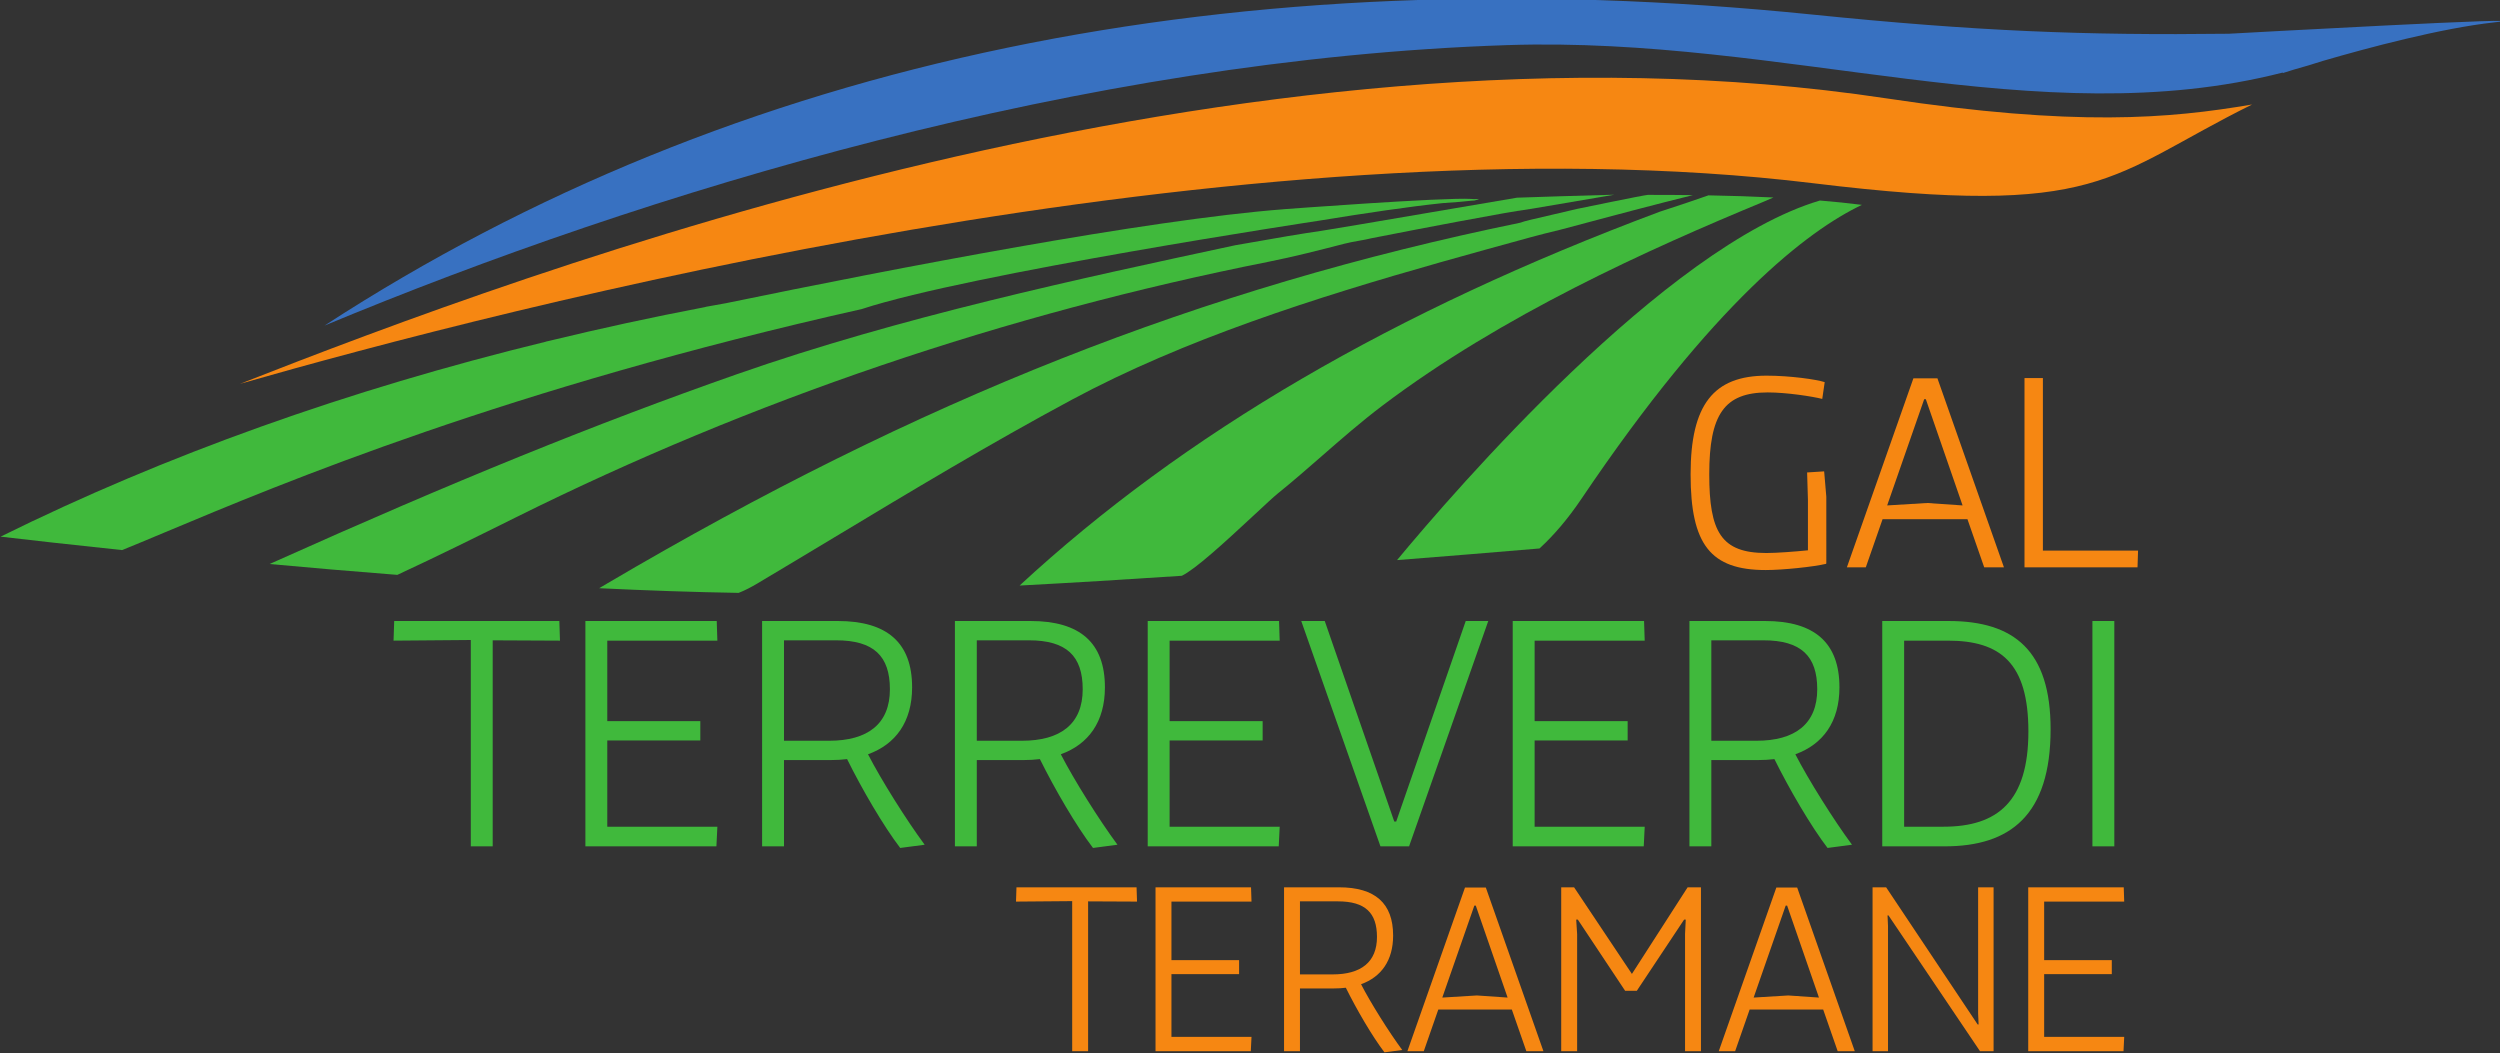<?xml version="1.0" encoding="UTF-8" standalone="no"?>
<svg
   xmlns:dc="http://purl.org/dc/elements/1.1/"
   xmlns:cc="http://creativecommons.org/ns#"
   xmlns:rdf="http://www.w3.org/1999/02/22-rdf-syntax-ns#"
   xmlns:svg="http://www.w3.org/2000/svg"
   xmlns="http://www.w3.org/2000/svg"
   xmlns:sodipodi="http://sodipodi.sourceforge.net/DTD/sodipodi-0.dtd"
   xmlns:inkscape="http://www.inkscape.org/namespaces/inkscape"
   width="171.884mm"
   height="72.404mm"
   viewBox="0 0 171.884 72.404"
   version="1.1"
   id="svg8"
   inkscape:version="1.0.1 (3bc2e813f5, 2020-09-07)"
   sodipodi:docname="Logo.svg"
   inkscape:export-filename="C:\SVILUPPO\Gal Terreverdi Teramane\SitoWeb\GAL\images\Logo.png"
   inkscape:export-xdpi="96"
   inkscape:export-ydpi="96">
  <rect x="0" y="0" width="171.884" height="72.404" fill="#333333" stroke="none"/>
  <defs
     id="defs2">
    <clipPath
       clipPathUnits="userSpaceOnUse"
       id="clipPath849">
      <path
         d="M 0,595.28 H 841.89 V 0 H 0 Z"
         id="path847" />
    </clipPath>
  </defs>
  <sodipodi:namedview
     id="base"
     pagecolor="#ffffff"
     bordercolor="#666666"
     borderopacity="1.0"
     inkscape:pageopacity="0.0"
     inkscape:pageshadow="2"
     inkscape:zoom="0.49497475"
     inkscape:cx="308.54722"
     inkscape:cy="476.48507"
     inkscape:document-units="mm"
     inkscape:current-layer="layer1"
     inkscape:document-rotation="0"
     showgrid="false"
     inkscape:window-width="1920"
     inkscape:window-height="1017"
     inkscape:window-x="-8"
     inkscape:window-y="-8"
     inkscape:window-maximized="1" />
  <g
     inkscape:label="Livello 1"
     inkscape:groupmode="layer"
     id="layer1">
    <g
       id="g845"
       clip-path="url(#clipPath849)"
       transform="matrix(0.353,0,0,-0.353,-66.246,154.965)">
      <g
         id="g851"
         transform="translate(531.686,331.284)">
        <path
           d="m 0,0 c 2.001,0 5.477,0.263 8.109,0.526 v 9.848 l -0.158,5.318 3.318,0.211 0.421,-4.95 V -2.054 h -0.052 v -0.052 c -2.37,-0.58 -8.426,-1.211 -11.743,-1.211 -10.743,0 -14.639,4.949 -14.639,18.64 0,13.586 4.475,19.22 14.797,19.22 4.581,0 9.742,-0.737 11.321,-1.263 L 10.9,30.015 C 9.005,30.489 4.002,31.279 0.264,31.279 -8.215,31.279 -11.11,26.961 -11.11,15.323 -11.11,4.107 -8.794,0 0,0"
           style="fill:#f68712;fill-opacity:1;fill-rule:nonzero;stroke:none"
           id="path853" />
      </g>
      <g
         id="g855"
         transform="translate(555.226,340.551)">
        <path
           d="M 0,0 7.794,0.474 14.691,0 7.53,20.695 H 7.214 Z M 18.904,-12.059 15.64,-2.686 H -0.895 L -4.16,-12.059 H -7.846 L 5.108,24.75 h 4.687 l 12.953,-36.809 z"
           style="fill:#f68712;fill-opacity:1;fill-rule:nonzero;stroke:none"
           id="path857" />
      </g>
      <g
         id="g859"
         transform="translate(603.989,328.493)">
        <path
           d="m 0,0 h -22.012 v 36.861 h 3.581 V 3.265 H 0.104 Z"
           style="fill:#f68712;fill-opacity:1;fill-rule:nonzero;stroke:none"
           id="path861" />
      </g>
      <g
         id="g863"
         transform="translate(279.365,314.342)">
        <path
           d="m 0,0 -15.048,-0.125 0.126,3.824 H 17.242 L 17.367,-0.125 4.263,-0.062 V -40.189 H 0 Z"
           style="fill:#40b93c;fill-opacity:1;fill-rule:nonzero;stroke:none"
           id="path865" />
      </g>
      <g
         id="g867"
         transform="translate(301.682,318.042)">
        <path
           d="m 0,0 h 25.581 l 0.125,-3.824 H 4.264 v -15.675 h 18.12 v -3.762 H 4.264 v -16.803 h 21.442 l -0.187,-3.825 H 0 Z"
           style="fill:#40b93c;fill-opacity:1;fill-rule:nonzero;stroke:none"
           id="path869" />
      </g>
      <g
         id="g871"
         transform="translate(350.521,314.28)">
        <path
           d="m 0,0 h -10.157 v -19.562 h 8.777 c 7.525,0 11.851,3.26 11.851,10.032 C 10.471,-3.072 7.336,0 0,0 m 12.477,-40.44 c -3.26,4.263 -7.461,11.473 -10.345,17.304 -1.004,-0.126 -2.07,-0.188 -3.198,-0.188 h -9.091 v -16.803 h -4.264 V 3.762 H 0.313 c 9.656,0 14.484,-4.263 14.484,-12.916 0,-6.709 -3.198,-11.098 -8.59,-13.041 2.508,-4.891 7.461,-12.791 11.035,-17.618 z"
           style="fill:#40b93c;fill-opacity:1;fill-rule:nonzero;stroke:none"
           id="path873" />
      </g>
      <g
         id="g875"
         transform="translate(388.073,314.28)">
        <path
           d="m 0,0 h -10.157 v -19.562 h 8.777 c 7.525,0 11.851,3.26 11.851,10.032 C 10.471,-3.072 7.336,0 0,0 m 12.477,-40.44 c -3.26,4.263 -7.461,11.473 -10.345,17.304 -1.004,-0.126 -2.07,-0.188 -3.198,-0.188 h -9.091 v -16.803 h -4.264 V 3.762 H 0.313 c 9.656,0 14.484,-4.263 14.484,-12.916 0,-6.709 -3.198,-11.098 -8.59,-13.041 2.508,-4.891 7.461,-12.791 11.035,-17.618 z"
           style="fill:#40b93c;fill-opacity:1;fill-rule:nonzero;stroke:none"
           id="path877" />
      </g>
      <g
         id="g879"
         transform="translate(411.205,318.042)">
        <path
           d="m 0,0 h 25.581 l 0.125,-3.824 H 4.264 v -15.675 h 18.12 v -3.762 H 4.264 v -16.803 h 21.442 l -0.187,-3.825 H 0 Z"
           style="fill:#40b93c;fill-opacity:1;fill-rule:nonzero;stroke:none"
           id="path881" />
      </g>
      <g
         id="g883"
         transform="translate(445.685,318.042)">
        <path
           d="m 0,0 13.543,-39.062 h 0.376 L 27.462,0 h 4.389 L 16.427,-43.889 h -5.58 L -4.577,0 Z"
           style="fill:#40b93c;fill-opacity:1;fill-rule:nonzero;stroke:none"
           id="path885" />
      </g>
      <g
         id="g887"
         transform="translate(482.298,318.042)">
        <path
           d="m 0,0 h 25.581 l 0.125,-3.824 H 4.264 v -15.675 h 18.12 v -3.762 H 4.264 v -16.803 h 21.442 l -0.187,-3.825 H 0 Z"
           style="fill:#40b93c;fill-opacity:1;fill-rule:nonzero;stroke:none"
           id="path889" />
      </g>
      <g
         id="g891"
         transform="translate(531.137,314.28)">
        <path
           d="m 0,0 h -10.157 v -19.562 h 8.777 c 7.525,0 11.851,3.26 11.851,10.032 C 10.471,-3.072 7.336,0 0,0 m 12.477,-40.44 c -3.26,4.263 -7.461,11.473 -10.345,17.304 -1.004,-0.126 -2.07,-0.188 -3.198,-0.188 h -9.091 v -16.803 h -4.264 V 3.762 H 0.313 c 9.656,0 14.484,-4.263 14.484,-12.916 0,-6.709 -3.198,-11.098 -8.59,-13.041 2.508,-4.891 7.461,-12.791 11.035,-17.618 z"
           style="fill:#40b93c;fill-opacity:1;fill-rule:nonzero;stroke:none"
           id="path893" />
      </g>
      <g
         id="g895"
         transform="translate(567.059,314.217)">
        <path
           d="m 0,0 h -8.526 v -36.24 h 7.649 c 10.533,0 16.552,4.89 16.552,18.559 C 15.675,-4.326 10.221,0 0,0 M -12.79,3.824 H 0.126 c 12.853,0 19.875,-5.83 19.875,-21.066 0,-16.741 -7.837,-22.822 -20.628,-22.822 H -12.79 Z"
           style="fill:#40b93c;fill-opacity:1;fill-rule:nonzero;stroke:none"
           id="path897" />
      </g>
      <path
         d="m 595.206,318.042 h 4.264 v -43.889 h -4.264 z"
         style="fill:#40b93c;fill-opacity:1;fill-rule:nonzero;stroke:none"
         id="path899" />
      <g
         id="g901"
         transform="translate(396.494,263.483)">
        <path
           d="m 0,0 -10.942,-0.092 0.091,2.781 h 23.39 l 0.091,-2.781 -9.529,0.046 v -29.18 H 0 Z"
           style="fill:#f68712;fill-opacity:1;fill-rule:nonzero;stroke:none"
           id="path903" />
      </g>
      <g
         id="g905"
         transform="translate(412.727,266.173)">
        <path
           d="m 0,0 h 18.602 l 0.091,-2.781 H 3.101 V -14.18 h 13.175 v -2.735 H 3.101 v -12.219 h 15.592 l -0.136,-2.781 H 0 Z"
           style="fill:#f68712;fill-opacity:1;fill-rule:nonzero;stroke:none"
           id="path907" />
      </g>
      <g
         id="g909"
         transform="translate(448.244,263.437)">
        <path
           d="m 0,0 h -7.386 v -14.226 h 6.383 c 5.471,0 8.617,2.372 8.617,7.295 C 7.614,-2.234 5.334,0 0,0 m 9.073,-29.407 c -2.371,3.099 -5.426,8.343 -7.523,12.583 -0.73,-0.091 -1.504,-0.137 -2.325,-0.137 H -7.386 V -29.18 h -3.1 V 2.735 H 0.228 c 7.021,0 10.532,-3.099 10.532,-9.391 0,-4.879 -2.325,-8.071 -6.246,-9.484 1.824,-3.556 5.425,-9.301 8.024,-12.812 z"
           style="fill:#f68712;fill-opacity:1;fill-rule:nonzero;stroke:none"
           id="path911" />
      </g>
      <g
         id="g913"
         transform="translate(468.58,244.698)">
        <path
           d="M 0,0 6.748,0.411 12.721,0 6.52,17.919 H 6.246 Z m 16.368,-10.44 -2.827,8.115 H -0.775 L -3.602,-10.44 H -6.794 L 4.422,21.43 H 8.48 l 11.216,-31.87 z"
           style="fill:#f68712;fill-opacity:1;fill-rule:nonzero;stroke:none"
           id="path915" />
      </g>
      <g
         id="g917"
         transform="translate(491.742,266.173)">
        <path
           d="M 0,0 H 2.508 L 13.77,-16.869 24.62,0 h 2.599 v -31.915 h -3.1 v 22.797 l 0.137,2.826 h -0.319 l -9.21,-13.86 h -2.28 l -9.21,13.86 H 2.918 L 3.101,-9.118 V -31.915 H 0 Z"
           style="fill:#f68712;fill-opacity:1;fill-rule:nonzero;stroke:none"
           id="path919" />
      </g>
      <g
         id="g921"
         transform="translate(529.221,244.698)">
        <path
           d="M 0,0 6.748,0.411 12.721,0 6.52,17.919 H 6.246 Z m 16.368,-10.44 -2.827,8.115 H -0.775 L -3.602,-10.44 H -6.794 L 4.422,21.43 H 8.48 l 11.216,-31.87 z"
           style="fill:#f68712;fill-opacity:1;fill-rule:nonzero;stroke:none"
           id="path923" />
      </g>
      <g
         id="g925"
         transform="translate(572.945,266.173)">
        <path
           d="M 0,0 H 3.009 V -31.915 H 0.364 l -17.826,26.444 h -0.183 l 0.091,-2.051 v -24.393 h -3.008 V 0 h 2.644 L -0.091,-26.718 H 0.091 L 0,-24.574 Z"
           style="fill:#f68712;fill-opacity:1;fill-rule:nonzero;stroke:none"
           id="path927" />
      </g>
      <g
         id="g929"
         transform="translate(582.703,266.173)">
        <path
           d="m 0,0 h 18.602 l 0.091,-2.781 H 3.101 V -14.18 h 13.175 v -2.735 H 3.101 v -12.219 h 15.592 l -0.136,-2.781 H 0 Z"
           style="fill:#f68712;fill-opacity:1;fill-rule:nonzero;stroke:none"
           id="path931" />
      </g>
      <g
         id="g933"
         transform="translate(555.055,419.838)">
        <path
           d="m 0,0 c -125.324,18.9 -265.119,-33.842 -320.653,-55.606 50.438,14.45 195.95,52.539 306.467,39.07 56.345,-6.867 57.321,1.4 85.433,15.34 C 55.139,-3.946 36.843,-5.556 0,0"
           style="fill:#f68712;fill-opacity:1;fill-rule:nonzero;stroke:none"
           id="path935" />
      </g>
      <g
         id="g937"
         transform="translate(621.798,432.423)">
        <path
           d="m 0,0 c -28.285,-0.349 -49.326,0.5 -81.178,3.738 -112.023,11.391 -209.574,-8.456 -289.746,-60.579 62.514,26.02 147.812,51.926 230.419,54.628 54.111,1.771 103.26,-17.541 150.937,-5.356 l 0.105,-0.076 c 0,0 0.803,0.258 2.192,0.687 1.86,0.512 3.718,1.066 5.574,1.669 8.726,2.541 23.025,6.374 33.413,7.507 C 63.592,3.514 1.056,0.058 0,0"
           style="fill:#3871c1;fill-opacity:1;fill-rule:nonzero;stroke:none"
           id="path939" />
      </g>
      <g
         id="g941"
         transform="translate(495.717,341.89)">
        <path
           d="m 0,0 c 25.746,38.197 44.008,52.161 54.595,57.203 -2.585,0.329 -5.323,0.608 -8.183,0.845 -30.075,-8.916 -71.215,-56.59 -82.36,-70.035 9.991,0.784 19.376,1.556 27.743,2.265 C -5.48,-7.222 -2.722,-4.039 0,0"
           style="fill:#40b93c;fill-opacity:1;fill-rule:nonzero;stroke:none"
           id="path943" />
      </g>
      <g
         id="g945"
         transform="translate(474.846,399.938)">
        <path
           d="M 0,0 C -0.002,0 -0.005,0 -0.007,0 -0.012,-0.001 -0.015,-0.002 -0.019,-0.003 Z"
           style="fill:#ffffff;fill-opacity:1;fill-rule:nonzero;stroke:none"
           id="path947" />
      </g>
      <g
         id="g949"
         transform="translate(474.766,400.204)">
        <path
           d="M 0,0 C -0.13,0.015 -0.284,0.029 -0.489,0.042 -5.869,0.387 -37.083,-1.96 -37.083,-1.96 l 10e-4,-0.005 c -26.659,-2.053 -75.409,-11.448 -108.665,-18.306 -0.628,-0.115 -1.264,-0.221 -1.89,-0.339 l -1.922,-0.346 -0.232,-0.068 c -10.295,-1.963 -20.396,-4.161 -30.315,-6.568 -0.413,-0.092 -0.642,-0.143 -0.642,-0.143 v -0.016 c -38.551,-9.401 -74.18,-22.121 -106.236,-37.981 5.621,-0.657 13.775,-1.58 23.666,-2.618 2.3,0.927 5.033,2.073 8.245,3.42 23.088,9.686 66.886,28.039 135.849,43.534 0.016,0.006 0.03,0.01 0.046,0.016 21.062,6.894 88.954,17.182 88.954,17.182 h -0.001 c 9.129,1.498 17.585,2.742 24.04,3.422 2.364,0.159 4.522,0.328 5.681,0.477 0.193,0.011 0.391,0.023 0.577,0.032 0.408,0.098 0.708,0.196 0.913,0.309 C 0.655,0.029 0.329,0.014 0,0"
           style="fill:#40b93c;fill-opacity:1;fill-rule:nonzero;stroke:none"
           id="path951" />
      </g>
      <g
         id="g953"
         transform="translate(468.271,387.927)">
        <path
           d="m 0,0 -0.004,0.001 c 0,0 0.064,0.017 0.178,0.049 5.88,1.664 11.686,3.257 17.344,4.808 1.623,0.445 3.553,0.931 5.682,1.442 9.408,2.526 19.535,5.201 25.91,6.761 -2.908,0.036 -5.835,0.057 -8.783,0.049 C 39.74,13.108 26.547,10.375 26.547,10.375 25.273,10.063 23.434,9.641 21.942,9.298 17.98,8.388 16.286,7.999 15.513,7.693 -46.673,-5.079 -101.547,-26.762 -162.387,-62.6 l -1.524,-0.898 c 9.266,-0.446 18.409,-0.766 27.173,-0.91 1.213,0.475 2.387,1.084 3.613,1.812 5.026,2.989 10.028,5.998 15.03,9.008 14.941,8.991 30.39,18.287 46.298,26.828 C -49.968,-15.042 -24.347,-6.895 0,0"
           style="fill:#40b93c;fill-opacity:1;fill-rule:nonzero;stroke:none"
           id="path955" />
      </g>
      <g
         id="g957"
         transform="translate(520.418,400.946)">
        <path
           d="m 0,0 c -2.301,-0.816 -5.647,-1.935 -9.493,-3.191 -51.83,-19.361 -92.68,-43.221 -124.674,-72.808 10.328,0.547 20.989,1.197 31.601,1.902 2.672,1.323 8.008,6.188 14.18,11.932 1.987,1.85 3.703,3.447 4.489,4.082 2.977,2.402 5.859,4.918 8.647,7.352 3.735,3.262 7.597,6.634 11.69,9.73 23.326,17.643 51.935,30.504 74.253,39.738 0.662,0.274 1.313,0.562 1.967,0.847 C 8.575,-0.213 4.328,-0.08 0,0"
           style="fill:#40b93c;fill-opacity:1;fill-rule:nonzero;stroke:none"
           id="path959" />
      </g>
      <g
         id="g961"
         transform="translate(485.992,398.334)">
        <path
           d="M 0,0 16.095,2.736 C 10.602,2.599 1.115,2.3 -2.864,2.157 c -5.277,-0.894 -11.407,-1.94 -17.205,-2.93 -10.05,-1.716 -19.543,-3.336 -20.953,-3.535 -3.193,-0.45 -8.804,-1.389 -16.675,-2.792 l -0.04,-0.007 c -30.635,-6.569 -65.357,-14.014 -97.046,-25.114 -27.323,-9.571 -55.195,-20.883 -90.374,-36.678 l -0.656,-0.294 c 7.915,-0.726 16.279,-1.445 24.872,-2.115 7.958,3.694 15.701,7.53 23.198,11.256 45.852,22.791 95.152,39.525 146.531,49.738 4.997,0.993 9.946,2.27 14.732,3.504 1.805,0.466 3.608,0.648 5.357,1.086 0.347,0.066 14.361,2.841 25.621,4.842 C -3.831,-0.585 -1.95,-0.288 0,0 Z"
           style="fill:#40b93c;fill-opacity:1;fill-rule:nonzero;stroke:none"
           id="path963" />
      </g>
    </g>
  </g>
</svg>
